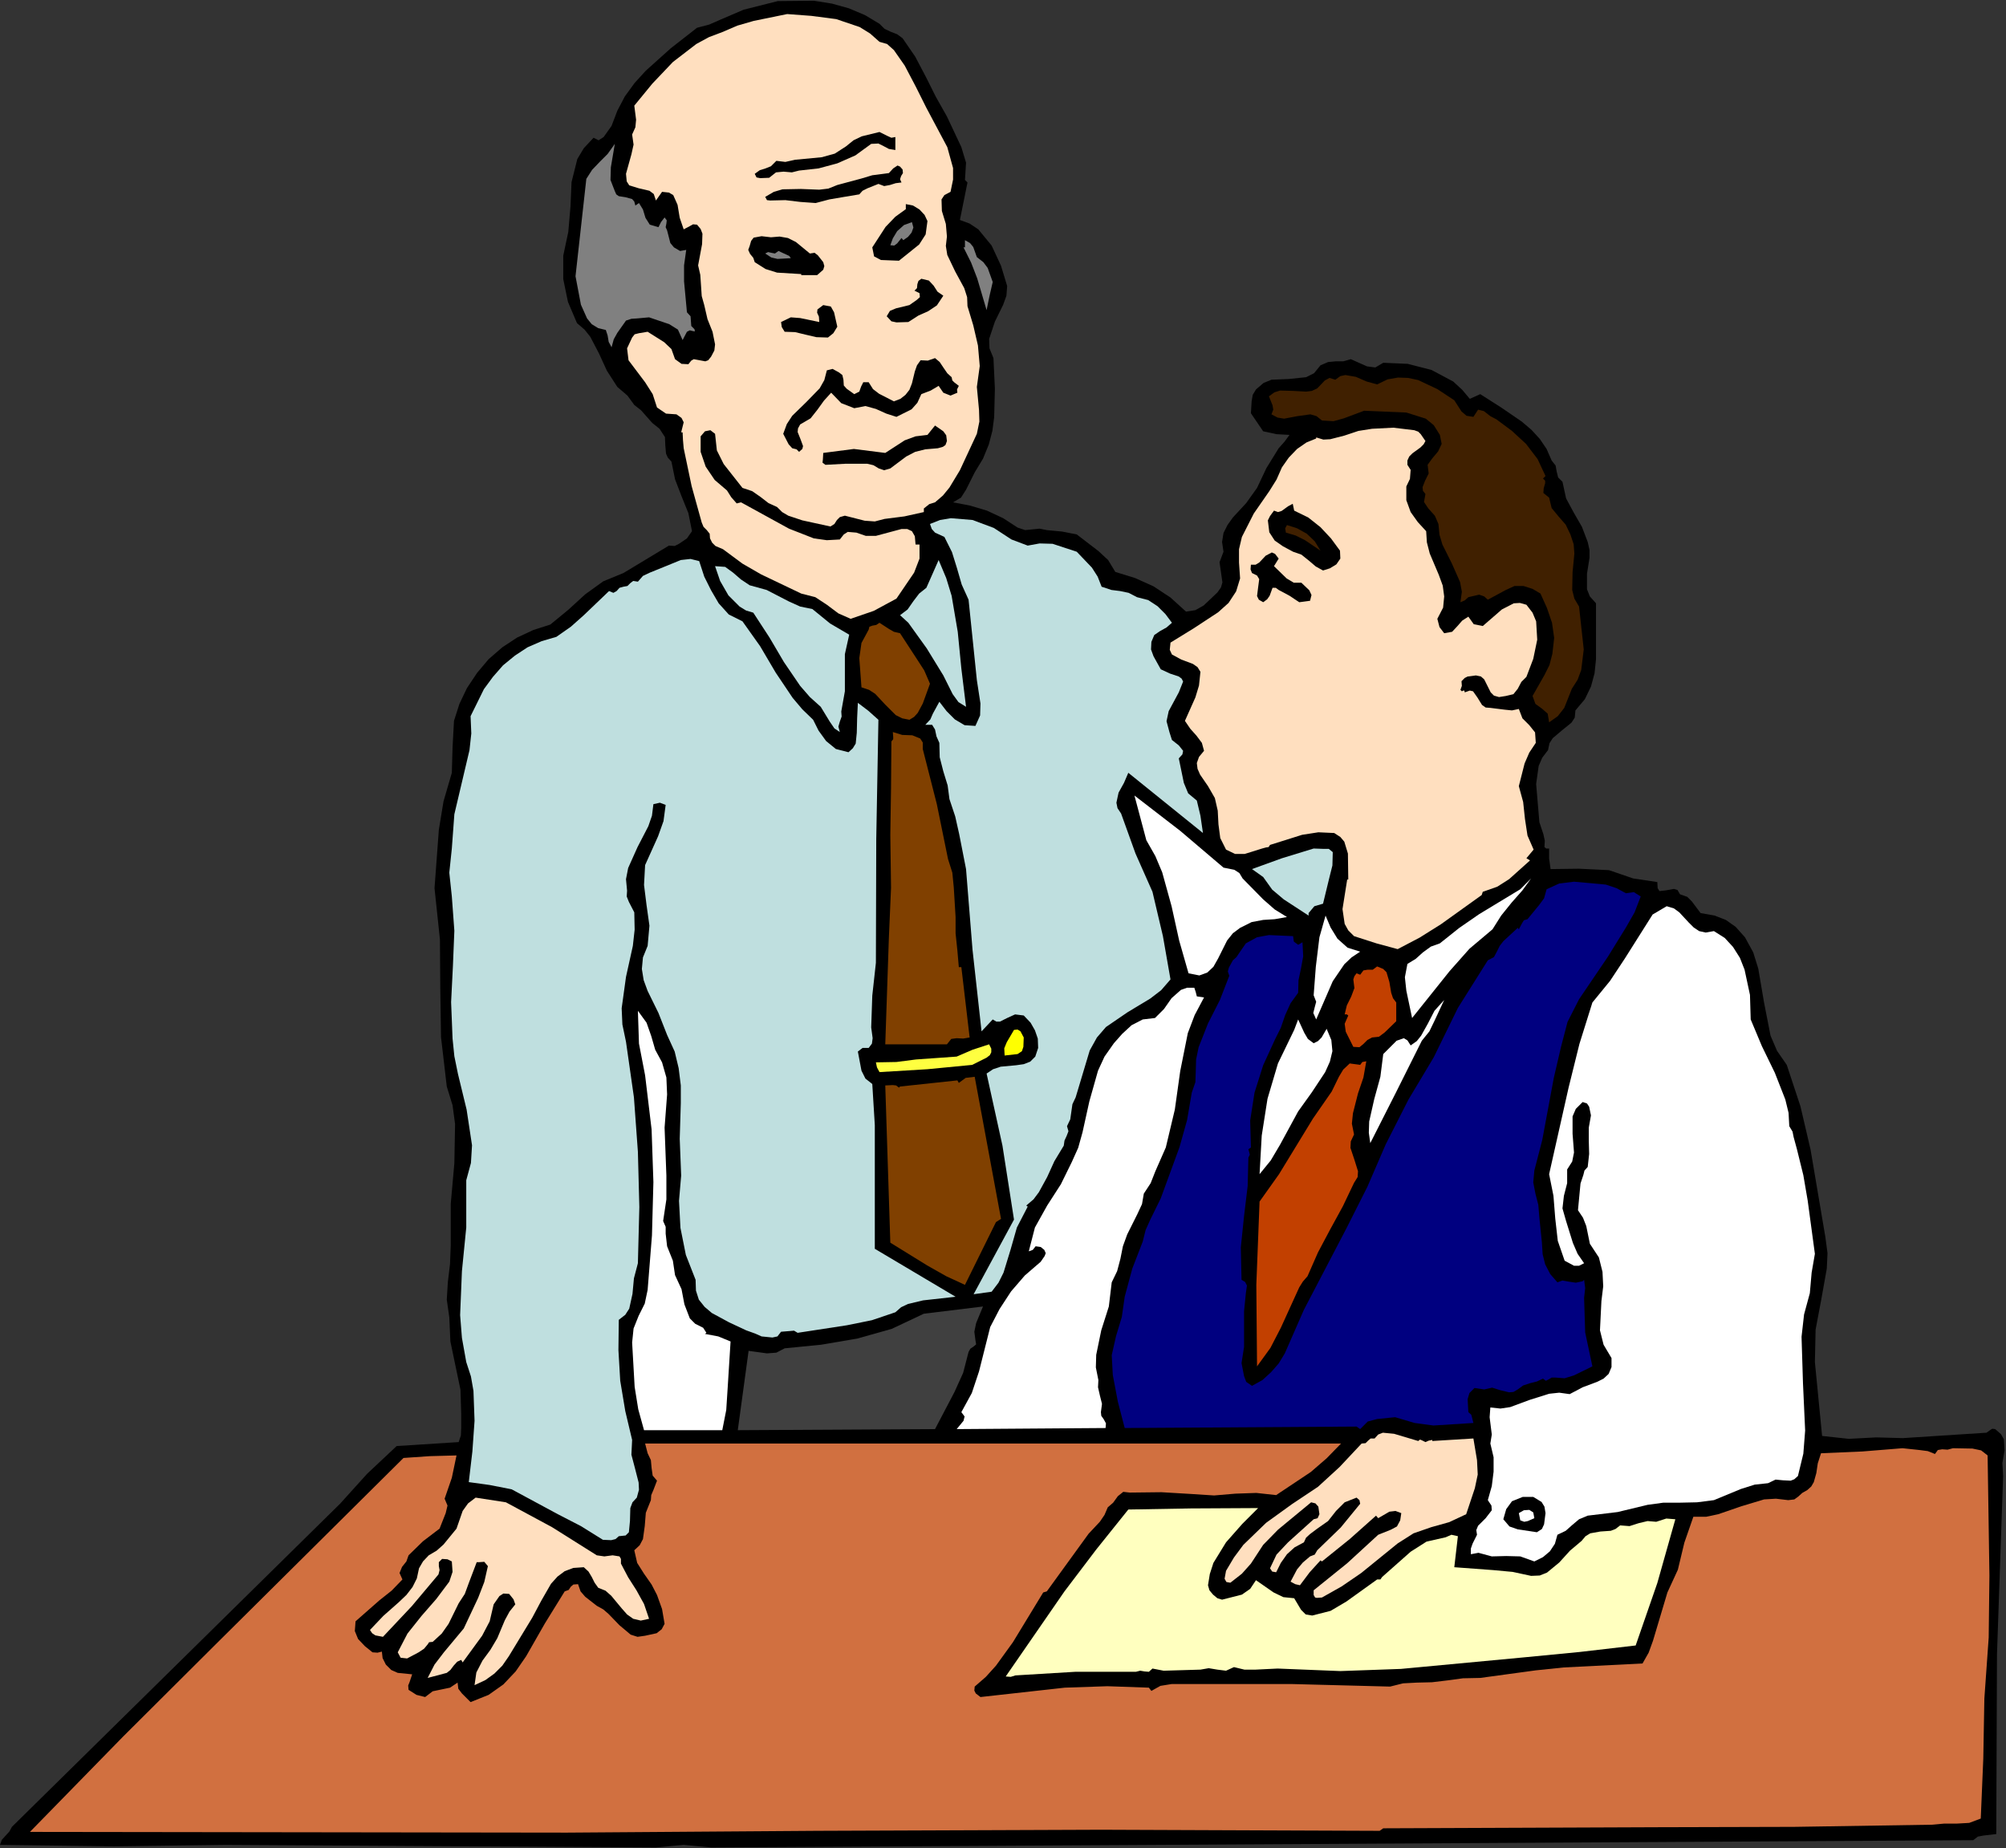 <?xml version="1.0" encoding="UTF-8" standalone="no"?>
<svg
   xmlns:dc="http://purl.org/dc/elements/1.1/"
   xmlns:cc="http://creativecommons.org/ns#"
   xmlns:rdf="http://www.w3.org/1999/02/22-rdf-syntax-ns#"
   xmlns:svg="http://www.w3.org/2000/svg"
   xmlns="http://www.w3.org/2000/svg"
   xmlns:sodipodi="http://sodipodi.sourceforge.net/DTD/sodipodi-0.dtd"
   xmlns:inkscape="http://www.inkscape.org/namespaces/inkscape"
   version="1.0"
   width="141.3mm"
   height="130.175mm"
   id="svg102"
   sodipodi:docname="JBIZ015.WMF">
  <rect width="100%" height="100%" fill="#333333" stroke="none"/>
  <sodipodi:namedview
     pagecolor="#ffffff"
     bordercolor="#666666"
     borderopacity="1"
     objecttolerance="10"
     gridtolerance="10"
     guidetolerance="10"
     inkscape:pageopacity="0"
     inkscape:pageshadow="2"
     inkscape:window-width="640"
     inkscape:window-height="480"
     id="namedview104" />
  <defs
     id="defs6">
    <clipPath
       clipPathUnits="userSpaceOnUse"
       id="clipWmfPath1">
      <path
         d="M 0,0 L 533.952,0 L 533.952,491.904 L 0,491.904 z"
         id="path2" />
    </clipPath>
    <pattern
       id="WMFhbasepattern"
       patternUnits="userSpaceOnUse"
       width="6"
       height="6"
       x="0"
       y="0" />
  </defs>
  <path
     style="fill:#000000;fill-rule:evenodd;fill-opacity:1;stroke:none;"
     clip-path="url(#clipWmfPath1)"
     d="  M 234.144,6.336   L 235.488,7.68   L 237.12,8.448   L 238.848,9.12   L 240.288,10.176   L 243.648,15.072   L 246.432,20.352   L 249.12,25.728   L 252.096,31.008   L 255.936,39.168   L 257.184,43.296   L 256.896,47.904   L 257.568,48.576   L 255.552,58.56   L 258.144,59.52   L 260.448,61.056   L 264,65.376   L 266.496,70.752   L 268.128,76.128   L 267.936,78.72   L 267.072,81.12   L 264.864,85.632   L 263.328,90.24   L 263.424,92.736   L 264.48,95.328   L 264.864,103.488   L 264.672,111.072   L 264.192,114.72   L 263.232,118.368   L 261.696,122.112   L 259.488,125.76   L 257.184,130.368   L 255.84,132.48   L 253.728,133.728   L 258.24,134.592   L 262.752,135.936   L 267.072,137.952   L 270.912,140.448   L 272.928,141.12   L 274.848,140.928   L 276.768,140.736   L 278.688,141.12   L 282.72,141.504   L 286.656,142.272   L 292.416,146.688   L 295.008,149.088   L 296.928,152.256   L 302.208,153.888   L 307.104,156.096   L 311.616,159.072   L 315.744,162.816   L 318.24,162.432   L 320.448,161.184   L 324.096,157.728   L 325.056,156.384   L 325.44,155.04   L 325.056,152.352   L 324.672,149.664   L 325.728,146.88   L 325.344,144.288   L 325.728,141.888   L 326.784,139.776   L 328.224,137.76   L 331.776,133.92   L 334.656,129.888   L 337.152,124.608   L 340.416,119.328   L 341.952,117.6   L 343.296,115.776   L 339.84,115.584   L 336.288,114.816   L 333.024,110.016   L 333.216,106.848   L 333.504,105.12   L 334.368,103.68   L 336.384,101.952   L 338.496,101.088   L 343.104,100.896   L 347.712,100.416   L 349.824,99.36   L 351.552,97.248   L 353.568,96.384   L 355.584,96.192   L 357.6,96.192   L 359.616,95.616   L 363.936,97.536   L 366.144,97.824   L 368.256,96.576   L 374.784,96.864   L 381.12,98.496   L 386.88,101.568   L 389.28,103.776   L 391.296,106.176   L 394.08,104.928   L 399.648,108.48   L 405.12,112.224   L 407.712,114.432   L 409.92,116.832   L 411.744,119.52   L 413.088,122.592   L 414.144,123.936   L 414.432,125.568   L 414.816,127.104   L 415.968,128.256   L 416.928,132.672   L 418.944,136.416   L 421.152,140.256   L 422.688,144.288   L 423.168,146.4   L 423.168,148.512   L 422.496,152.736   L 422.496,156.864   L 423.264,158.784   L 424.896,160.608   L 424.896,175.488   L 424.512,179.232   L 423.552,182.784   L 421.92,186.144   L 419.424,189.12   L 419.232,191.04   L 418.368,192.384   L 415.872,194.4   L 413.376,196.512   L 412.512,197.856   L 412.128,199.68   L 410.592,201.696   L 409.632,203.904   L 408.96,208.704   L 409.824,218.88   L 410.88,222.048   L 411.264,223.776   L 411.168,225.504   L 411.648,225.888   L 412.416,225.888   L 412.416,228.576   L 412.8,231.36   L 420.384,231.264   L 428.352,231.648   L 434.784,233.856   L 441.216,234.816   L 441.312,236.448   L 441.792,237.216   L 443.52,237.024   L 445.632,236.64   L 446.592,236.928   L 447.264,238.08   L 449.184,238.752   L 450.432,240   L 452.736,243.072   L 456.48,243.744   L 459.456,244.896   L 462.048,246.72   L 464.544,249.504   L 466.752,253.536   L 468.096,257.856   L 469.632,266.88   L 471.36,275.712   L 473.088,279.744   L 475.68,283.488   L 479.328,294.528   L 482.016,306.048   L 485.952,329.28   L 486.528,333.6   L 486.336,337.728   L 484.896,345.792   L 483.36,353.952   L 483.168,362.592   L 485.088,382.272   L 492.192,383.04   L 499.488,382.656   L 506.592,382.848   L 513.984,382.368   L 528.864,381.408   L 529.92,380.64   L 530.4,380.352   L 531.168,380.448   L 532.704,381.792   L 533.472,383.136   L 533.664,386.112   L 533.088,389.472   L 533.28,392.928   L 531.648,440.352   L 531.456,488.256   L 528.096,488.64   L 526.56,488.928   L 525.312,489.888   L 189.312,491.808   L 182.016,491.136   L 174.624,491.808   L 60.096,491.136   L 30.336,491.52   L 0,491.136   L 0.48,489.792   L 1.44,488.736   L 2.496,487.584   L 3.168,486.336   L 90.528,400.32   L 97.728,392.352   L 105.6,384.96   L 122.112,383.904   L 122.688,382.176   L 122.784,380.16   L 122.784,376.32   L 122.592,369.984   L 121.248,363.552   L 119.904,357.12   L 119.616,350.688   L 118.944,345.984   L 119.232,341.28   L 119.808,336.48   L 120,331.488   L 120,320.448   L 120.96,309.696   L 121.152,299.232   L 120.48,294.24   L 118.944,289.248   L 117.408,276.096   L 117.216,263.136   L 117.12,250.08   L 115.68,236.448   L 116.832,220.896   L 118.08,213.312   L 120.288,205.728   L 120.48,199.008   L 120.864,191.904   L 122.304,187.392   L 124.32,183.168   L 127.008,179.136   L 130.08,175.488   L 133.728,172.32   L 137.664,169.728   L 141.984,167.712   L 146.496,166.272   L 151.296,162.336   L 155.808,158.208   L 160.608,154.752   L 165.984,152.544   L 178.08,145.248   L 179.616,145.344   L 180.768,144.768   L 182.88,143.328   L 184.224,141.408   L 183.264,136.608   L 181.44,132.096   L 179.712,127.584   L 178.752,122.88   L 177.792,121.824   L 177.312,120.768   L 177.12,118.56   L 177.024,116.352   L 175.584,114.144   L 173.664,112.608   L 172.128,110.88   L 170.688,109.248   L 168.864,107.808   L 167.04,105.312   L 164.352,103.008   L 161.568,98.688   L 159.456,94.08   L 157.152,89.664   L 155.616,87.744   L 153.6,86.016   L 151.2,80.352   L 149.952,74.304   L 149.952,68.064   L 151.296,61.728   L 151.872,55.008   L 152.16,48.48   L 153.696,42.336   L 155.424,39.456   L 158.016,36.672   L 159.36,37.344   L 160.704,36.48   L 162.816,33.504   L 164.352,29.472   L 166.368,25.632   L 168.96,22.08   L 171.936,18.816   L 178.56,12.864   L 185.568,7.392   L 188.832,6.528   L 191.904,5.184   L 197.952,2.592   L 207.072,0.288   L 216.672,0.192   L 221.472,0.96   L 225.984,2.208   L 230.304,4.032   L 234.144,6.336  z "
     id="path8" />
  <path
     style="fill:#ffdfbf;fill-rule:evenodd;fill-opacity:1;stroke:none;"
     clip-path="url(#clipWmfPath1)"
     d="  M 234.144,11.136   L 236.16,11.712   L 237.984,13.344   L 240.864,17.472   L 243.84,23.136   L 246.624,28.704   L 252.192,39.168   L 253.728,44.736   L 253.728,47.808   L 253.056,51.072   L 251.424,51.936   L 250.656,53.088   L 250.752,56.16   L 251.808,59.616   L 252.096,62.976   L 251.808,65.472   L 252.192,67.872   L 254.304,72.288   L 256.704,76.704   L 257.472,79.104   L 257.568,81.504   L 259.104,86.592   L 260.352,91.968   L 260.832,97.44   L 260.064,103.008   L 260.64,109.152   L 260.736,112.224   L 260.064,115.488   L 255.552,125.184   L 252.768,129.792   L 251.04,131.904   L 248.928,133.728   L 247.392,134.208   L 245.952,135.36   L 245.952,136.32   L 240.768,137.472   L 235.488,138.144   L 232.896,138.816   L 230.208,138.624   L 224.928,137.28   L 223.584,137.664   L 222.816,138.432   L 222.144,139.488   L 221.088,140.16   L 213.6,138.528   L 209.856,137.28   L 208.224,136.32   L 206.88,134.976   L 204.576,133.92   L 202.464,132.288   L 200.256,130.752   L 197.664,129.888   L 192.672,123.552   L 190.848,119.904   L 190.368,115.488   L 189.12,114.528   L 187.68,114.816   L 186.528,116.16   L 186.528,120.288   L 187.872,124.224   L 190.272,127.776   L 193.536,130.56   L 194.688,132.384   L 196.128,134.016   L 197.28,133.728   L 210.048,140.736   L 216.672,143.328   L 220.128,143.808   L 223.584,143.616   L 224.64,142.272   L 225.696,141.6   L 228,141.792   L 230.496,142.656   L 233.184,142.656   L 240,140.832   L 241.536,140.832   L 242.784,141.408   L 243.552,142.752   L 243.744,144.96   L 244.8,144.96   L 244.8,148.704   L 243.36,152.448   L 238.656,159.36   L 232.608,162.624   L 226.464,164.736   L 223.2,163.296   L 220.128,160.992   L 217.056,158.976   L 213.312,158.016   L 202.656,152.928   L 197.664,150.048   L 192.48,146.208   L 190.464,145.344   L 189.6,144.48   L 189.024,143.328   L 188.928,142.08   L 188.16,141.12   L 187.296,140.256   L 186.816,139.104   L 184.128,129.408   L 182.016,119.328   L 181.824,117.12   L 181.728,115.104   L 181.344,115.104   L 182.016,112.416   L 181.44,111.264   L 180.096,110.304   L 177.312,110.112   L 174.912,108.48   L 173.76,104.928   L 171.744,101.76   L 167.328,95.904   L 166.944,92.736   L 168.288,89.856   L 168.96,88.992   L 170.112,88.704   L 172.416,88.32   L 176.832,91.104   L 178.752,92.928   L 179.712,95.616   L 181.44,96.864   L 183.264,96.96   L 184.032,96   L 184.704,95.616   L 186.24,95.904   L 187.776,96.192   L 188.544,95.904   L 189.312,94.944   L 190.176,93.312   L 190.368,91.68   L 189.696,88.32   L 188.352,84.96   L 187.488,81.216   L 186.816,78.816   L 186.624,75.936   L 186.432,73.152   L 185.856,70.656   L 186.912,64.992   L 187.008,62.208   L 186.528,60.96   L 185.568,59.808   L 184.512,59.712   L 183.648,60.192   L 182.016,61.056   L 180.96,57.984   L 180.384,54.528   L 179.232,51.936   L 178.08,51.264   L 176.256,51.072   L 174.624,53.376   L 174.048,51.648   L 172.896,50.784   L 170.016,50.112   L 167.52,49.344   L 166.848,48.288   L 166.656,46.272   L 168.096,41.088   L 168.672,38.496   L 168.288,35.808   L 169.152,33.888   L 169.344,31.872   L 168.864,28.128   L 173.664,22.272   L 179.136,16.512   L 185.376,11.712   L 188.736,9.888   L 192.288,8.544   L 196.32,6.816   L 200.64,5.568   L 209.568,3.744   L 216,4.224   L 222.624,5.088   L 228.864,7.2   L 231.648,8.928   L 234.144,11.136  z "
     id="path10" />
  <path
     style="fill:#000000;fill-rule:evenodd;fill-opacity:1;stroke:none;"
     clip-path="url(#clipWmfPath1)"
     d="  M 238.368,36.48   L 238.368,39.936   L 236.64,39.648   L 235.2,38.88   L 233.856,38.208   L 231.936,38.304   L 227.712,41.376   L 222.912,43.488   L 217.92,44.832   L 212.736,45.408   L 210.816,45.888   L 208.608,45.696   L 206.592,45.888   L 204.768,47.328   L 202.368,47.424   L 201.408,47.232   L 200.928,46.272   L 202.272,45.312   L 203.808,44.832   L 205.248,44.256   L 206.688,42.816   L 209.088,43.104   L 211.68,42.528   L 218.784,41.856   L 222.24,40.896   L 225.216,38.976   L 227.232,37.344   L 229.44,36.288   L 234.144,35.136   L 236.256,36.192   L 237.312,36.672   L 238.368,36.48  z "
     id="path12" />
  <path
     style="fill:#808080;fill-rule:evenodd;fill-opacity:1;stroke:none;"
     clip-path="url(#clipWmfPath1)"
     d="  M 163.68,50.88   L 164.064,51.744   L 164.736,52.224   L 166.56,52.512   L 168.288,52.992   L 168.864,53.664   L 169.152,54.72   L 170.112,54.048   L 171.168,55.776   L 171.84,57.984   L 172.992,59.808   L 175.296,60.48   L 175.968,59.136   L 176.928,57.888   L 177.504,58.656   L 177.408,59.52   L 177.216,60.48   L 177.6,61.344   L 178.464,64.704   L 179.424,65.856   L 181.056,66.816   L 182.688,66.528   L 182.112,70.656   L 182.112,74.88   L 182.88,83.136   L 183.84,84.192   L 183.936,85.44   L 184.032,86.784   L 184.896,87.648   L 184.992,88.224   L 184.416,88.128   L 183.648,87.936   L 182.88,88.32   L 181.728,90.528   L 180.48,87.744   L 178.176,86.304   L 172.8,84.48   L 169.632,84.768   L 168.096,84.864   L 166.656,85.344   L 164.352,88.608   L 163.392,90.336   L 162.816,92.448   L 162.048,91.008   L 161.76,89.28   L 161.28,87.84   L 159.264,87.36   L 157.536,86.304   L 156.288,84.768   L 154.656,81.12   L 153.216,73.536   L 156.096,47.616   L 157.632,45.216   L 159.648,43.104   L 161.76,40.992   L 163.68,38.304   L 162.624,44.544   L 162.528,47.904   L 163.68,50.88  z "
     id="path14" />
  <path
     style="fill:#000000;fill-rule:evenodd;fill-opacity:1;stroke:none;"
     clip-path="url(#clipWmfPath1)"
     d="  M 240.288,45.12   L 240.384,46.08   L 239.904,46.848   L 239.616,47.712   L 240,48.576   L 238.464,48.768   L 236.928,49.248   L 235.392,49.536   L 233.856,48.96   L 230.976,50.112   L 229.632,50.784   L 228.768,51.744   L 224.736,52.416   L 220.8,53.088   L 217.152,54.048   L 213.12,53.76   L 209.088,53.28   L 205.056,53.376   L 204.192,53.28   L 203.712,52.416   L 206.016,51.072   L 208.32,50.4   L 213.216,50.304   L 218.112,50.496   L 220.512,50.208   L 222.912,49.248   L 229.344,47.52   L 232.224,46.656   L 235.2,46.272   L 236.64,46.08   L 237.792,44.832   L 238.944,44.064   L 239.616,44.352   L 240.288,45.12  z "
     id="path16" />
  <path
     style="fill:#000000;fill-rule:evenodd;fill-opacity:1;stroke:none;"
     clip-path="url(#clipWmfPath1)"
     d="  M 246.912,58.848   L 246.432,62.4   L 244.704,65.088   L 239.328,69.408   L 234.528,69.216   L 232.704,68.256   L 232.224,65.856   L 235.776,60.384   L 238.368,57.696   L 241.152,55.68   L 241.152,54.336   L 243.072,54.72   L 244.8,55.776   L 246.144,57.216   L 246.912,58.848  z "
     id="path18" />
  <path
     style="fill:#808080;fill-rule:evenodd;fill-opacity:1;stroke:none;"
     clip-path="url(#clipWmfPath1)"
     d="  M 242.784,59.136   L 243.168,60.576   L 242.688,61.92   L 241.728,63.072   L 240.48,63.936   L 240,63.36   L 238.848,64.8   L 238.08,65.376   L 237.024,65.28   L 237.696,63.456   L 238.848,61.536   L 240.672,59.904   L 242.784,59.136  z "
     id="path20" />
  <path
     style="fill:#000000;fill-rule:evenodd;fill-opacity:1;stroke:none;"
     clip-path="url(#clipWmfPath1)"
     d="  M 215.616,67.488   L 216.864,67.296   L 217.728,67.968   L 219.168,69.792   L 219.456,70.848   L 219.168,71.808   L 217.536,73.248   L 213.312,73.248   L 213.312,72.96   L 206.88,72.576   L 203.808,71.616   L 200.928,69.792   L 200.544,68.64   L 199.68,67.584   L 199.2,66.528   L 199.584,65.472   L 199.968,64.128   L 200.64,63.264   L 202.752,62.88   L 205.248,63.168   L 207.552,62.976   L 209.76,63.36   L 211.872,64.416   L 215.616,67.488  z "
     id="path22" />
  <path
     style="fill:#808080;fill-rule:evenodd;fill-opacity:1;stroke:none;"
     clip-path="url(#clipWmfPath1)"
     d="  M 260.064,68.448   L 261.792,69.792   L 262.944,71.328   L 264.288,75.072   L 263.424,78.816   L 262.656,82.56   L 260.16,74.112   L 258.528,69.888   L 256.512,65.856   L 256.896,65.856   L 256.896,63.936   L 258.24,64.704   L 259.104,65.76   L 260.064,68.448  z "
     id="path24" />
  <path
     style="fill:#808080;fill-rule:evenodd;fill-opacity:1;stroke:none;"
     clip-path="url(#clipWmfPath1)"
     d="  M 210.144,68.16   L 210.528,68.736   L 206.976,68.928   L 205.344,68.544   L 203.712,67.488   L 204.48,67.104   L 205.344,67.296   L 206.304,67.488   L 207.264,66.816   L 210.144,68.16  z "
     id="path26" />
  <path
     style="fill:#000000;fill-rule:evenodd;fill-opacity:1;stroke:none;"
     clip-path="url(#clipWmfPath1)"
     d="  M 251.136,78.72   L 249.408,81.312   L 247.104,82.848   L 244.512,84   L 241.824,85.728   L 238.656,85.824   L 237.312,85.536   L 236.064,84.192   L 236.928,82.752   L 238.56,82.08   L 242.112,81.216   L 244.032,79.872   L 244.896,79.104   L 244.8,78.048   L 243.456,77.376   L 244.128,76.704   L 244.224,75.648   L 244.512,74.784   L 245.28,74.208   L 247.296,74.688   L 248.544,76.032   L 249.6,77.664   L 251.136,78.72  z "
     id="path28" />
  <path
     style="fill:#000000;fill-rule:evenodd;fill-opacity:1;stroke:none;"
     clip-path="url(#clipWmfPath1)"
     d="  M 222.912,86.976   L 221.856,88.704   L 220.416,89.856   L 217.344,89.76   L 214.464,89.088   L 211.68,88.416   L 208.896,88.32   L 208.128,87.072   L 207.936,85.728   L 210.528,84.48   L 213.024,84.672   L 218.112,85.728   L 218.016,84.288   L 217.536,83.232   L 217.632,82.368   L 219.168,81.216   L 221.184,81.6   L 222.048,83.136   L 222.912,86.976  z "
     id="path30" />
  <path
     style="fill:#000000;fill-rule:evenodd;fill-opacity:1;stroke:none;"
     clip-path="url(#clipWmfPath1)"
     d="  M 253.344,100.416   L 253.536,101.28   L 254.016,101.76   L 255.264,102.72   L 254.784,103.68   L 254.88,104.544   L 253.056,105.312   L 251.136,104.544   L 249.888,102.72   L 247.776,103.968   L 245.28,104.928   L 244.224,107.232   L 242.688,108.96   L 238.656,110.976   L 235.968,110.112   L 233.184,108.864   L 230.4,108.096   L 227.424,108.672   L 223.968,107.328   L 221.28,104.544   L 219.36,106.656   L 217.632,109.056   L 215.808,111.36   L 213.024,112.992   L 212.448,114.048   L 212.352,115.008   L 213.12,116.928   L 213.792,118.752   L 213.6,119.52   L 212.736,120.288   L 212.064,119.616   L 210.912,119.328   L 209.952,118.272   L 208.512,115.488   L 209.472,112.896   L 210.912,110.688   L 214.656,107.04   L 218.208,103.392   L 219.456,101.184   L 220.128,98.592   L 221.664,98.208   L 223.392,99.168   L 224.256,99.84   L 224.544,101.088   L 224.64,102.624   L 225.408,103.488   L 227.424,104.928   L 228.768,104.256   L 229.248,102.912   L 229.824,101.76   L 231.264,101.76   L 232.416,103.584   L 234.048,104.832   L 237.984,106.848   L 239.712,106.176   L 241.056,105.12   L 242.112,103.776   L 242.784,102.048   L 243.552,98.88   L 244.128,97.248   L 245.088,95.904   L 247.008,96   L 248.928,95.328   L 250.176,96.384   L 251.136,97.824   L 252.192,99.36   L 253.344,100.416  z "
     id="path32" />
  <path
     style="fill:#402000;fill-rule:evenodd;fill-opacity:1;stroke:none;"
     clip-path="url(#clipWmfPath1)"
     d="  M 366.624,102.336   L 369.408,100.992   L 372.192,100.512   L 374.88,100.608   L 377.568,101.184   L 382.656,103.584   L 387.168,106.56   L 389.088,109.536   L 390.432,110.688   L 392.256,110.976   L 393.504,109.056   L 395.04,109.44   L 396.768,110.784   L 398.4,111.648   L 402.528,114.72   L 406.272,118.176   L 409.344,122.208   L 411.456,126.72   L 410.784,127.392   L 411.36,127.968   L 411.36,128.64   L 410.976,129.984   L 410.88,131.232   L 412.416,132.48   L 413.088,135.264   L 414.912,137.472   L 416.832,139.68   L 418.08,142.272   L 418.944,144.864   L 419.136,147.36   L 418.656,152.352   L 418.56,157.056   L 419.136,159.36   L 420.384,161.472   L 421.632,172.896   L 420.96,178.368   L 420,180.96   L 418.464,183.36   L 416.448,188.448   L 414.72,190.656   L 412.416,192.288   L 412.032,189.984   L 410.496,188.64   L 408.768,187.392   L 408,185.28   L 411.168,179.712   L 412.512,177.024   L 413.28,174.048   L 413.76,169.824   L 413.184,165.792   L 411.84,161.856   L 410.112,158.016   L 408,156.768   L 405.6,156   L 403.2,156   L 400.896,157.056   L 396.096,159.648   L 395.136,158.784   L 393.792,158.304   L 390.912,158.976   L 389.952,159.84   L 388.8,160.32   L 389.184,157.536   L 388.704,154.944   L 386.496,149.952   L 384,144.96   L 383.232,142.368   L 382.944,139.488   L 381.984,137.28   L 380.256,135.36   L 379.104,133.632   L 379.488,131.52   L 378.816,130.656   L 378.72,129.696   L 379.392,127.968   L 380.352,126.048   L 380.064,123.744   L 381.312,122.016   L 382.848,120.192   L 383.808,118.176   L 383.328,115.776   L 381.696,113.184   L 379.584,111.456   L 374.4,109.824   L 363.168,109.344   L 357.792,111.36   L 355.008,112.128   L 351.936,111.936   L 350.496,110.784   L 348.864,110.304   L 345.408,110.784   L 341.856,111.456   L 340.128,111.168   L 338.496,110.304   L 338.976,109.056   L 338.784,107.904   L 337.824,105.504   L 339.264,104.448   L 340.8,103.968   L 344.256,104.064   L 347.712,104.256   L 349.248,104.064   L 350.688,103.392   L 352.704,101.28   L 353.952,100.608   L 355.488,101.088   L 356.832,100.128   L 358.176,99.84   L 360.96,100.32   L 363.84,101.568   L 366.624,102.336  z "
     id="path34" />
  <path
     style="fill:#000000;fill-rule:evenodd;fill-opacity:1;stroke:none;"
     clip-path="url(#clipWmfPath1)"
     d="  M 252.096,117.408   L 251.712,118.464   L 251.04,118.944   L 249.696,119.328   L 246.336,119.616   L 243.648,120.288   L 241.248,121.536   L 237.024,124.704   L 235.392,125.184   L 233.952,124.704   L 232.512,123.84   L 230.88,123.456   L 225.12,123.456   L 219.744,123.744   L 218.976,123.168   L 219.072,122.304   L 219.168,120.576   L 227.328,119.52   L 235.68,120.576   L 240.864,117.216   L 243.744,116.16   L 246.912,115.776   L 248.928,113.28   L 251.136,114.816   L 251.904,115.872   L 252.096,117.408  z "
     id="path36" />
  <path
     style="fill:#ffdfbf;fill-rule:evenodd;fill-opacity:1;stroke:none;"
     clip-path="url(#clipWmfPath1)"
     d="  M 379.488,117.408   L 379.008,118.272   L 378.144,119.136   L 376.032,120.672   L 375.168,121.536   L 374.688,122.592   L 374.688,123.744   L 375.552,125.088   L 375.36,127.488   L 374.4,129.504   L 374.4,133.152   L 375.552,136.32   L 377.472,139.008   L 379.68,141.408   L 379.872,144.384   L 380.64,147.36   L 383.04,153.024   L 384.096,155.904   L 384.48,158.784   L 384.192,161.76   L 382.656,164.736   L 383.232,166.944   L 384.48,168.576   L 386.592,168.192   L 387.936,166.752   L 389.28,165.216   L 390.912,164.16   L 392.352,166.176   L 394.752,166.656   L 399.84,162.24   L 403.008,160.608   L 404.64,160.512   L 406.368,160.992   L 408,163.104   L 408.96,165.408   L 409.248,170.304   L 408.192,175.392   L 406.368,180.192   L 405.024,181.536   L 404.064,183.36   L 402.912,184.8   L 400.896,185.28   L 399.072,185.568   L 397.728,185.184   L 396.864,184.32   L 396.288,183.168   L 395.136,180.864   L 394.272,180.096   L 392.928,179.808   L 390.72,180.096   L 389.952,180.48   L 389.088,181.344   L 389.184,182.592   L 388.8,183.648   L 389.184,184.032   L 389.568,183.84   L 389.856,183.84   L 389.952,184.32   L 391.296,183.84   L 392.16,184.032   L 393.312,185.664   L 394.56,187.68   L 395.52,188.352   L 396.768,188.448   L 400.608,188.928   L 402.528,189.12   L 404.352,188.736   L 405.312,191.232   L 407.136,193.056   L 408.672,194.976   L 408.864,197.76   L 407.136,200.352   L 405.888,203.232   L 404.352,209.28   L 405.504,213.504   L 405.984,218.016   L 406.656,222.432   L 408.288,226.176   L 406.368,228.48   L 407.328,229.056   L 401.76,234.048   L 398.592,236.064   L 394.752,237.408   L 394.464,238.272   L 383.616,246.048   L 377.952,249.6   L 372.096,252.672   L 366.432,251.136   L 360.48,249.216   L 358.944,247.68   L 357.984,245.952   L 357.408,242.016   L 358.656,234.144   L 358.944,234.144   L 358.848,227.232   L 357.888,224.064   L 356.832,222.816   L 355.2,221.76   L 350.976,221.568   L 346.656,222.24   L 338.112,224.928   L 337.728,225.504   L 337.056,225.6   L 336,225.888   L 331.392,227.328   L 328.8,227.328   L 326.4,226.176   L 324.864,223.104   L 324.384,219.456   L 324.192,215.808   L 323.424,212.448   L 321.6,209.28   L 319.488,206.208   L 318.816,204.672   L 318.624,203.136   L 319.2,201.504   L 320.544,199.872   L 319.968,197.76   L 318.528,195.84   L 316.896,194.016   L 315.456,191.904   L 318.24,185.664   L 319.2,182.496   L 319.584,178.848   L 318.816,177.6   L 317.568,176.736   L 314.496,175.584   L 312,174.24   L 311.424,172.992   L 311.616,171.072   L 317.856,167.232   L 324.288,163.008   L 327.072,160.512   L 329.088,157.44   L 330.144,153.984   L 329.856,149.76   L 329.856,146.208   L 330.624,142.944   L 333.792,136.704   L 337.92,130.752   L 339.84,127.68   L 341.28,124.416   L 343.104,121.824   L 345.312,119.52   L 347.808,117.792   L 350.4,116.736   L 350.4,116.448   L 352.32,117.024   L 354.144,116.928   L 357.888,115.968   L 361.632,114.72   L 365.28,114.144   L 370.944,113.856   L 376.512,114.528   L 377.568,114.912   L 378.24,115.584   L 379.488,117.408  z "
     id="path38" />
  <path
     style="fill:#000000;fill-rule:evenodd;fill-opacity:1;stroke:none;"
     clip-path="url(#clipWmfPath1)"
     d="  M 344.544,135.936   L 348.288,137.76   L 351.552,140.352   L 354.336,143.328   L 356.736,146.592   L 356.832,148.704   L 355.776,150.24   L 354.048,151.296   L 352.224,151.872   L 350.304,150.816   L 348.384,149.184   L 346.464,147.648   L 344.256,146.88   L 341.568,145.44   L 339.36,143.904   L 337.92,141.696   L 337.536,138.528   L 338.112,137.376   L 339.168,135.936   L 340.224,136.32   L 341.184,136.032   L 342.912,134.784   L 344.16,134.112   L 344.544,135.936  z "
     id="path40" />
  <path
     style="fill:#bfdfdf;fill-rule:evenodd;fill-opacity:1;stroke:none;"
     clip-path="url(#clipWmfPath1)"
     d="  M 273.6,145.248   L 276.768,144.672   L 280.224,144.768   L 286.656,146.88   L 290.688,151.104   L 292.224,153.504   L 293.28,156.192   L 295.872,157.056   L 298.176,157.344   L 300.48,157.824   L 302.688,158.976   L 305.664,159.744   L 308.16,161.376   L 310.272,163.488   L 312,165.792   L 310.56,167.04   L 308.832,168   L 307.296,169.056   L 306.528,170.88   L 306.432,172.896   L 307.104,174.72   L 309.024,178.176   L 311.52,179.328   L 313.824,180.096   L 314.592,180.672   L 314.976,181.44   L 313.824,184.32   L 311.136,189.312   L 310.56,192   L 311.328,194.88   L 312,196.992   L 313.824,198.432   L 314.976,199.872   L 314.784,200.832   L 313.824,201.888   L 315.168,208.416   L 316.32,211.2   L 318.624,213.12   L 319.584,217.152   L 320.256,221.76   L 300.384,205.728   L 299.232,208.416   L 297.792,211.008   L 297.216,213.696   L 297.504,215.136   L 298.464,216.576   L 302.304,227.232   L 306.816,237.408   L 309.6,249.216   L 311.616,260.736   L 309.12,263.616   L 306.24,265.824   L 300.192,269.472   L 294.432,273.408   L 292.032,276.192   L 290.112,279.648   L 286.368,292.128   L 285.504,293.952   L 285.216,295.968   L 284.928,297.984   L 284.064,299.808   L 284.448,301.152   L 283.968,302.4   L 283.392,303.648   L 283.2,304.992   L 280.704,309.12   L 278.784,313.344   L 276.576,317.376   L 275.136,319.296   L 273.216,320.928   L 273.6,321.216   L 270.72,326.784   L 268.992,332.832   L 267.168,338.784   L 265.824,341.472   L 264,343.872   L 259.2,344.544   L 269.952,324.672   L 266.88,304.992   L 262.656,285.792   L 264.384,284.64   L 266.4,283.968   L 270.528,283.584   L 272.544,283.296   L 274.272,282.624   L 275.616,281.28   L 276.384,278.976   L 276.288,276.48   L 275.52,274.272   L 274.368,272.256   L 272.544,270.336   L 270.24,270.048   L 268.128,271.008   L 266.208,271.968   L 265.248,271.968   L 264.288,271.392   L 261.312,274.56   L 258.912,252.864   L 257.184,231.36   L 255.36,222.048   L 254.304,217.344   L 252.768,212.736   L 252.288,209.088   L 251.136,205.344   L 250.176,201.6   L 250.08,197.76   L 249.312,196.032   L 248.928,194.208   L 248.16,192.96   L 246.336,192.96   L 247.68,191.52   L 248.352,189.984   L 250.08,186.816   L 252,189.312   L 254.208,191.52   L 256.8,193.056   L 259.68,193.248   L 260.928,190.464   L 261.024,187.296   L 260.064,181.056   L 257.856,159.648   L 256.032,155.616   L 254.784,151.296   L 253.44,146.976   L 251.424,142.944   L 248.928,141.792   L 248.064,140.832   L 247.584,139.488   L 250.272,138.432   L 253.152,137.952   L 258.912,138.432   L 264.576,140.544   L 269.28,143.616   L 273.6,145.248  z "
     id="path42" />
  <path
     style="fill:#402000;fill-rule:evenodd;fill-opacity:1;stroke:none;"
     clip-path="url(#clipWmfPath1)"
     d="  M 351.552,146.592   L 347.424,143.808   L 344.928,142.56   L 342.336,141.792   L 342.144,140.64   L 342.624,139.776   L 345.312,140.64   L 347.904,142.08   L 350.016,144.096   L 351.552,146.592  z "
     id="path44" />
  <path
     style="fill:#000000;fill-rule:evenodd;fill-opacity:1;stroke:none;"
     clip-path="url(#clipWmfPath1)"
     d="  M 340.416,148.704   L 339.168,150.72   L 342.528,153.984   L 344.448,155.136   L 346.464,155.136   L 348.576,157.152   L 349.152,158.4   L 348.768,159.936   L 345.888,160.32   L 343.296,158.592   L 340.416,157.056   L 339.648,156.48   L 338.784,156.48   L 338.016,158.592   L 337.344,159.552   L 336.288,160.32   L 335.136,159.648   L 334.656,158.688   L 334.944,156.384   L 335.232,154.176   L 334.656,153.216   L 333.312,152.544   L 332.928,151.584   L 333.024,150.336   L 334.272,150.336   L 335.232,149.76   L 336.96,147.936   L 338.592,147.072   L 339.456,147.456   L 340.416,148.704  z "
     id="path46" />
  <path
     style="fill:#bfdfdf;fill-rule:evenodd;fill-opacity:1;stroke:none;"
     clip-path="url(#clipWmfPath1)"
     d="  M 187.488,153.504   L 189.312,157.152   L 191.328,160.608   L 194.016,163.584   L 197.664,165.408   L 202.368,172.032   L 206.496,179.04   L 211.008,185.76   L 213.6,188.832   L 216.48,191.616   L 217.92,194.496   L 219.936,197.28   L 222.528,199.392   L 225.888,200.256   L 227.04,199.2   L 227.808,197.952   L 228.096,195.072   L 228.192,191.136   L 228.384,187.104   L 231.168,189.216   L 233.856,191.616   L 233.28,223.392   L 233.184,256.32   L 232.224,265.056   L 231.936,273.504   L 232.32,276.384   L 232.128,277.824   L 231.264,278.976   L 229.632,278.976   L 228.384,279.936   L 229.344,285.024   L 230.4,287.136   L 232.224,288.576   L 232.896,299.52   L 232.896,310.656   L 232.896,332.448   L 254.4,345.216   L 245.76,346.176   L 241.728,347.136   L 239.904,348   L 238.368,349.344   L 232.128,351.456   L 225.504,352.8   L 212.352,354.816   L 211.392,354.24   L 210.336,354.336   L 207.936,354.528   L 206.976,355.776   L 205.632,356.064   L 202.752,355.776   L 201.024,355.008   L 198.624,354.144   L 194.112,352.032   L 189.504,349.536   L 187.584,347.904   L 186.048,345.984   L 185.28,343.584   L 185.184,340.704   L 182.592,334.08   L 181.152,326.88   L 180.768,319.68   L 181.344,312.96   L 180.96,303.168   L 181.248,293.664   L 181.248,288.96   L 180.672,284.352   L 179.616,279.936   L 177.6,275.52   L 175.296,269.664   L 172.416,263.808   L 171.36,260.928   L 170.88,257.952   L 171.168,254.88   L 172.416,251.808   L 172.896,246.432   L 172.128,240.96   L 171.456,235.584   L 171.744,230.304   L 175.2,222.624   L 176.64,218.592   L 177.216,214.272   L 175.68,213.696   L 173.952,214.08   L 173.568,217.152   L 172.608,219.936   L 169.728,225.504   L 167.232,231.072   L 166.656,234.048   L 166.944,237.12   L 166.848,238.656   L 167.424,240.096   L 168.864,242.88   L 168.96,247.488   L 168.48,251.808   L 166.656,260.064   L 165.504,268.416   L 165.696,272.736   L 166.656,277.344   L 168.768,292.128   L 169.824,306.624   L 170.208,321.312   L 169.824,336.288   L 168.768,340.32   L 168.384,344.448   L 167.52,348.384   L 166.464,350.016   L 164.736,351.36   L 164.64,359.424   L 165.12,367.584   L 166.464,375.648   L 168.288,383.328   L 168.096,387.264   L 169.056,390.912   L 170.016,394.656   L 170.112,396.576   L 169.536,398.688   L 168.384,399.936   L 167.808,401.472   L 167.712,404.928   L 167.424,407.904   L 166.56,408.768   L 164.736,408.96   L 163.872,409.728   L 162.72,410.016   L 160.512,409.92   L 154.656,406.272   L 148.512,403.104   L 136.224,396.48   L 130.368,395.328   L 124.8,394.56   L 125.76,386.4   L 126.336,378.24   L 126.048,370.272   L 125.376,366.432   L 124.128,362.592   L 122.976,356.16   L 122.496,350.112   L 122.976,338.4   L 124.128,326.784   L 124.128,314.208   L 125.376,309.6   L 125.664,304.896   L 124.224,295.392   L 121.92,285.888   L 120.96,281.184   L 120.48,276.48   L 120.096,266.784   L 120.576,257.184   L 120.96,247.776   L 120.288,238.656   L 119.616,232.32   L 120.288,225.888   L 120.96,216.768   L 122.976,208.224   L 124.992,199.68   L 125.472,195.264   L 125.28,190.656   L 128.832,183.456   L 131.232,180.192   L 133.92,177.12   L 137.088,174.528   L 140.448,172.32   L 144.192,170.688   L 148.128,169.536   L 151.968,166.848   L 155.424,163.776   L 162.144,157.344   L 163.296,157.824   L 164.16,157.344   L 164.928,156.48   L 165.984,156.192   L 167.04,156   L 167.808,155.232   L 168.576,154.656   L 169.824,154.848   L 171.168,153.312   L 172.992,152.448   L 176.544,151.008   L 181.248,149.088   L 183.84,148.8   L 186.144,149.376   L 187.488,153.504  z "
     id="path48" />
  <path
     style="fill:#bfdfdf;fill-rule:evenodd;fill-opacity:1;stroke:none;"
     clip-path="url(#clipWmfPath1)"
     d="  M 257.184,188.16   L 255.168,186.912   L 253.632,184.8   L 251.136,179.808   L 246.72,172.608   L 241.824,165.792   L 239.616,163.776   L 241.632,162.24   L 243.168,160.032   L 244.704,158.016   L 246.624,156.48   L 249.888,149.088   L 251.904,153.888   L 253.344,158.592   L 254.976,168.192   L 255.936,177.984   L 257.184,188.16  z "
     id="path50" />
  <path
     style="fill:#bfdfdf;fill-rule:evenodd;fill-opacity:1;stroke:none;"
     clip-path="url(#clipWmfPath1)"
     d="  M 204.096,157.056   L 210.048,160.128   L 213.024,161.472   L 216.288,162.144   L 220.992,165.984   L 226.08,168.96   L 224.928,174.144   L 224.928,179.04   L 224.928,184.032   L 223.968,189.408   L 224.064,190.752   L 223.584,192.096   L 223.2,193.44   L 223.584,194.88   L 222.144,193.92   L 220.896,192.096   L 218.496,188.16   L 215.616,185.568   L 213.024,182.592   L 208.704,176.256   L 204.864,169.728   L 200.544,163.104   L 198.624,162.528   L 196.896,161.472   L 193.92,158.496   L 191.712,154.656   L 190.368,150.72   L 193.056,150.912   L 195.168,152.448   L 197.28,154.272   L 199.584,155.808   L 204.096,157.056  z "
     id="path52" />
  <path
     style="fill:#804000;fill-rule:evenodd;fill-opacity:1;stroke:none;"
     clip-path="url(#clipWmfPath1)"
     d="  M 239.616,168.576   L 243.936,175.2   L 246.048,178.464   L 247.584,182.016   L 245.664,187.296   L 244.32,189.792   L 243.36,190.848   L 242.112,191.616   L 240.192,191.232   L 238.464,190.368   L 235.68,187.584   L 232.992,184.704   L 231.36,183.648   L 229.344,182.976   L 228.768,175.2   L 229.344,171.168   L 231.264,167.616   L 231.456,166.848   L 232.224,166.56   L 233.28,166.368   L 234.144,165.792   L 236.64,167.424   L 237.984,168.192   L 239.616,168.576  z "
     id="path54" />
  <path
     style="fill:#804000;fill-rule:evenodd;fill-opacity:1;stroke:none;"
     clip-path="url(#clipWmfPath1)"
     d="  M 245.664,199.392   L 249.408,214.08   L 252.384,228.672   L 253.536,232.32   L 253.92,236.256   L 254.4,244.128   L 254.4,248.448   L 254.88,253.056   L 255.072,255.264   L 255.264,257.472   L 255.936,257.472   L 258.144,276.192   L 256.416,276.48   L 254.688,276.384   L 253.248,276.576   L 252.096,278.016   L 235.68,278.016   L 236.64,249.696   L 237.216,236.352   L 237.024,222.336   L 237.216,209.664   L 237.312,197.376   L 237.792,196.8   L 237.792,196.224   L 237.696,194.88   L 240.192,195.648   L 242.88,195.744   L 244.992,196.608   L 245.664,197.664   L 245.664,199.392  z "
     id="path56" />
  <path
     style="fill:#ffffff;fill-rule:evenodd;fill-opacity:1;stroke:none;"
     clip-path="url(#clipWmfPath1)"
     d="  M 325.728,230.976   L 328.608,231.552   L 329.952,232.416   L 330.816,233.856   L 336.288,239.424   L 339.36,242.112   L 342.624,244.128   L 339.36,244.704   L 336.288,244.896   L 333.216,245.472   L 330.144,247.008   L 328.224,248.448   L 326.688,250.368   L 324.288,255.168   L 323.04,257.376   L 321.408,258.912   L 319.296,259.68   L 316.416,259.104   L 313.92,250.368   L 311.904,241.248   L 309.408,232.224   L 307.584,227.904   L 305.184,223.68   L 302.016,211.776   L 314.208,221.184   L 325.728,230.976  z "
     id="path58" />
  <path
     style="fill:#bfdfdf;fill-rule:evenodd;fill-opacity:1;stroke:none;"
     clip-path="url(#clipWmfPath1)"
     d="  M 354.816,226.848   L 354.72,230.4   L 353.856,233.856   L 352.224,240.576   L 349.92,241.248   L 348.384,243.072   L 348.384,243.744   L 341.76,239.424   L 338.688,236.832   L 336.288,233.472   L 333.312,231.36   L 341.28,228.48   L 349.728,225.888   L 352.416,225.984   L 353.76,225.984   L 354.816,226.848  z "
     id="path60" />
  <path
     style="fill:#ffffff;fill-rule:evenodd;fill-opacity:1;stroke:none;"
     clip-path="url(#clipWmfPath1)"
     d="  M 397.344,247.392   L 391.2,252.576   L 385.92,258.528   L 375.936,271.008   L 374.4,263.712   L 374.016,260.16   L 374.688,256.608   L 376.896,255.264   L 378.816,253.536   L 380.928,252   L 383.328,251.136   L 388.512,247.008   L 393.792,243.36   L 404.736,236.736   L 407.616,233.856   L 405.312,237.024   L 402.432,240.288   L 399.648,243.744   L 397.344,247.392  z "
     id="path62" />
  <path
     style="fill:#000080;fill-rule:evenodd;fill-opacity:1;stroke:none;"
     clip-path="url(#clipWmfPath1)"
     d="  M 432.864,237.792   L 434.976,237.504   L 436.8,238.656   L 435.168,242.88   L 432.864,246.912   L 428.064,254.688   L 420.384,266.016   L 417.312,272.064   L 415.584,278.688   L 413.664,286.944   L 412.128,295.2   L 410.592,303.456   L 408.48,311.616   L 408.192,314.784   L 408.768,317.76   L 409.536,320.736   L 409.824,324.192   L 410.496,330.816   L 410.688,333.888   L 411.36,336.576   L 412.704,339.168   L 414.624,341.376   L 415.968,340.896   L 417.6,341.184   L 419.52,341.472   L 421.344,341.088   L 421.728,340.704   L 422.016,342.912   L 421.728,345.504   L 422.016,354.72   L 423.936,363.744   L 419.04,366.144   L 416.544,366.912   L 413.952,366.72   L 413.088,366.72   L 412.32,367.2   L 411.552,367.584   L 410.784,367.008   L 409.152,367.776   L 407.232,368.256   L 405.504,368.832   L 404.064,369.888   L 402.912,370.56   L 401.76,370.656   L 399.36,370.08   L 397.248,369.408   L 395.136,369.888   L 392.544,369.504   L 391.2,370.848   L 390.72,372.48   L 390.912,375.936   L 391.68,376.608   L 391.872,377.28   L 392.256,378.816   L 381.6,379.488   L 376.608,378.816   L 371.424,377.28   L 366.624,377.76   L 364.128,378.432   L 362.112,380.448   L 361.152,379.776   L 299.424,380.16   L 297.6,373.152   L 296.256,366.048   L 295.968,360.768   L 297.12,355.68   L 298.656,350.592   L 299.424,345.216   L 301.44,337.728   L 304.224,330.528   L 304.992,327.456   L 306.24,324.672   L 309.024,319.008   L 314.016,305.376   L 316.032,298.176   L 317.28,290.88   L 318.24,288.096   L 318.336,285.408   L 318.432,282.048   L 319.104,278.784   L 321.6,272.448   L 324.768,266.208   L 327.264,259.776   L 326.88,258.624   L 327.168,257.568   L 328.224,255.648   L 329.184,254.784   L 329.952,253.632   L 331.68,251.136   L 334.656,249.504   L 337.824,248.928   L 344.256,249.216   L 344.448,250.656   L 345.6,251.52   L 346.752,250.848   L 346.944,254.592   L 346.368,257.76   L 345.696,260.928   L 345.6,264.288   L 343.584,267.072   L 342.144,270.24   L 340.992,273.6   L 339.456,276.672   L 336.288,283.584   L 333.984,290.88   L 332.832,298.272   L 333.024,305.472   L 332.352,305.952   L 332.544,306.624   L 332.736,307.392   L 332.352,308.16   L 332.16,315.744   L 331.2,323.712   L 330.336,332.064   L 330.528,340.704   L 331.488,341.28   L 331.968,342.24   L 331.68,344.256   L 331.2,349.056   L 331.2,353.856   L 331.2,358.56   L 330.528,362.88   L 331.2,366.336   L 331.776,367.872   L 333.312,368.928   L 336.096,367.392   L 338.4,365.28   L 340.416,362.976   L 342.048,360.288   L 347.136,348.672   L 358.464,326.976   L 364.032,315.936   L 368.928,304.608   L 374.976,292.704   L 381.696,281.472   L 388.128,268.32   L 396.096,255.648   L 397.728,254.784   L 398.496,253.344   L 399.264,251.808   L 400.224,250.56   L 404.064,247.008   L 404.352,247.392   L 405.216,245.76   L 405.696,244.992   L 406.656,244.704   L 409.728,240.96   L 411.072,239.136   L 411.744,236.736   L 415.104,235.2   L 419.04,234.72   L 427.488,235.488   L 430.368,236.448   L 432.864,237.792  z "
     id="path64" />
  <path
     style="fill:#ffffff;fill-rule:evenodd;fill-opacity:1;stroke:none;"
     clip-path="url(#clipWmfPath1)"
     d="  M 456.288,247.872   L 459.168,249.696   L 461.376,252.096   L 463.2,254.976   L 464.448,258.144   L 465.888,264.864   L 466.08,271.392   L 469.056,278.496   L 472.512,285.6   L 475.296,292.704   L 476.16,296.256   L 476.352,299.808   L 477.216,301.248   L 477.504,302.688   L 478.368,305.856   L 480.096,312.864   L 481.248,319.584   L 483.168,333.792   L 482.304,338.784   L 481.824,344.256   L 480.288,349.92   L 479.616,355.872   L 480,368.256   L 480.576,380.832   L 480.096,386.976   L 478.656,392.928   L 477.696,393.792   L 476.736,394.176   L 474.72,394.08   L 472.704,393.888   L 470.688,394.848   L 467.136,395.232   L 463.488,396.384   L 456.288,399.36   L 451.776,399.936   L 447.264,400.032   L 442.848,400.032   L 438.624,400.608   L 430.656,402.528   L 422.688,403.488   L 420.384,404.448   L 418.56,405.984   L 416.832,407.52   L 414.624,408.576   L 413.952,410.976   L 412.608,412.992   L 410.784,414.528   L 408.48,415.68   L 404.736,414.336   L 400.992,414.24   L 397.152,414.336   L 393.6,413.376   L 391.584,413.76   L 391.584,412.224   L 392.064,410.88   L 393.216,408.576   L 393.024,407.328   L 393.504,406.176   L 395.52,404.16   L 397.152,402.048   L 397.056,400.8   L 396.096,399.36   L 397.152,395.616   L 397.632,391.776   L 397.632,387.936   L 396.768,384.288   L 397.152,381.888   L 396.864,379.584   L 396.576,377.28   L 396.768,374.688   L 399.456,374.976   L 402.048,374.592   L 407.232,372.672   L 412.416,371.04   L 415.104,370.752   L 417.888,371.136   L 421.344,369.312   L 425.184,367.872   L 426.912,367.008   L 428.256,365.76   L 429.024,363.936   L 429.024,361.536   L 426.912,357.984   L 425.952,354.144   L 426.336,346.368   L 426.816,342.432   L 426.624,338.592   L 425.664,334.752   L 423.264,331.104   L 422.304,326.4   L 421.44,324.192   L 420.096,322.176   L 420.768,315.072   L 421.536,312.768   L 421.824,311.616   L 422.688,310.656   L 423.072,307.2   L 422.976,303.648   L 422.976,300.192   L 423.552,296.928   L 423.072,294.624   L 422.496,293.76   L 421.344,293.376   L 419.52,295.2   L 418.656,297.216   L 418.656,301.824   L 419.04,306.816   L 418.56,309.216   L 417.216,311.328   L 417.216,314.976   L 416.352,318.336   L 415.968,321.696   L 416.928,325.056   L 418.752,330.912   L 420,333.792   L 421.728,336.288   L 420.384,336.96   L 419.04,336.96   L 416.544,335.616   L 414.72,330.336   L 414.048,324.384   L 413.568,318.336   L 412.416,312.576   L 417.6,289.536   L 420.48,277.92   L 423.936,266.88   L 428.64,261.12   L 432.576,255.168   L 439.968,243.456   L 443.712,241.248   L 445.632,241.824   L 447.072,242.88   L 449.568,245.568   L 450.912,246.912   L 452.352,247.872   L 454.08,248.256   L 456.288,247.872  z "
     id="path66" />
  <path
     style="fill:#ffffff;fill-rule:evenodd;fill-opacity:1;stroke:none;"
     clip-path="url(#clipWmfPath1)"
     d="  M 362.112,253.344   L 359.808,254.88   L 357.888,256.704   L 354.816,261.216   L 350.4,271.392   L 349.632,269.664   L 350.016,268.128   L 350.4,266.688   L 349.728,264.96   L 350.304,257.376   L 351.264,249.504   L 352.896,243.744   L 354.24,246.912   L 356.064,249.888   L 358.752,252.288   L 362.112,253.344  z "
     id="path68" />
  <path
     style="fill:#c24000;fill-rule:evenodd;fill-opacity:1;stroke:none;"
     clip-path="url(#clipWmfPath1)"
     d="  M 371.712,266.88   L 371.712,271.872   L 368.64,274.848   L 367.104,276   L 365.28,276.192   L 364.032,276.864   L 362.976,277.92   L 361.92,278.784   L 360.288,278.688   L 358.272,274.656   L 357.984,272.544   L 358.944,270.336   L 358.56,270.048   L 357.984,270.048   L 358.56,267.648   L 359.712,265.344   L 360.576,263.04   L 360.288,260.736   L 360.576,259.872   L 361.152,259.104   L 362.112,259.488   L 362.976,258.336   L 364.128,258.144   L 365.472,258.144   L 366.624,257.28   L 368.256,257.952   L 369.12,258.816   L 369.888,261.408   L 370.368,264.288   L 370.848,265.728   L 371.712,266.88  z "
     id="path70" />
  <path
     style="fill:#ffffff;fill-rule:evenodd;fill-opacity:1;stroke:none;"
     clip-path="url(#clipWmfPath1)"
     d="  M 318.624,265.248   L 320.544,265.536   L 318.048,270.24   L 316.224,275.04   L 314.208,285.12   L 312.768,295.392   L 310.368,305.472   L 307.584,311.808   L 306.336,314.976   L 304.512,317.76   L 304.032,320.544   L 302.784,323.232   L 300.096,328.608   L 298.944,331.776   L 298.272,335.136   L 297.408,338.4   L 295.968,341.376   L 295.2,347.808   L 293.184,354.144   L 291.84,360.672   L 291.744,364.032   L 292.416,367.392   L 292.32,369.312   L 292.8,371.424   L 293.376,373.728   L 293.088,375.936   L 293.184,376.896   L 293.856,377.856   L 294.432,378.912   L 294.336,380.16   L 254.688,380.448   L 256.512,378.24   L 256.8,377.088   L 255.936,375.936   L 258.72,370.848   L 260.64,365.088   L 263.616,353.28   L 266.112,348.48   L 269.184,343.776   L 272.832,339.552   L 277.056,335.904   L 278.112,334.368   L 278.4,333.6   L 278.016,332.736   L 277.056,331.968   L 275.712,331.776   L 274.944,332.736   L 273.888,333.12   L 275.52,326.784   L 278.784,320.928   L 282.432,315.264   L 285.312,309.408   L 287.04,305.568   L 288.192,301.44   L 290.016,293.184   L 292.32,285.024   L 294.048,281.28   L 296.544,277.728   L 298.752,275.232   L 301.248,272.928   L 304.224,271.392   L 307.488,271.008   L 309.888,268.608   L 311.904,265.728   L 314.4,263.52   L 316.032,262.944   L 317.952,262.944   L 318.336,264.096   L 318.624,265.248  z "
     id="path72" />
  <path
     style="fill:#ffffff;fill-rule:evenodd;fill-opacity:1;stroke:none;"
     clip-path="url(#clipWmfPath1)"
     d="  M 378.528,277.056   L 371.616,290.88   L 364.8,304.32   L 364.416,301.536   L 364.512,298.56   L 365.856,292.608   L 367.488,286.656   L 368.256,280.608   L 371.808,277.056   L 373.728,276.384   L 374.688,276.96   L 375.552,278.304   L 377.184,277.152   L 378.336,275.712   L 380.16,272.448   L 381.888,269.088   L 384.48,266.208   L 381.888,271.776   L 380.544,274.56   L 378.528,277.056  z "
     id="path74" />
  <path
     style="fill:#ffffff;fill-rule:evenodd;fill-opacity:1;stroke:none;"
     clip-path="url(#clipWmfPath1)"
     d="  M 176.256,282.816   L 177.408,286.848   L 177.6,291.36   L 176.928,300.192   L 177.408,312.96   L 177.408,319.296   L 176.544,325.056   L 177.216,326.592   L 177.216,328.416   L 177.6,331.776   L 179.136,335.616   L 179.712,339.456   L 181.44,343.2   L 182.208,347.232   L 183.648,350.976   L 185.088,352.416   L 187.2,353.472   L 188.064,354.816   L 187.68,355.104   L 191.232,355.776   L 194.496,357.12   L 193.728,369.408   L 193.344,375.36   L 192.288,380.736   L 171.456,380.736   L 169.92,375.168   L 168.96,369.216   L 168.288,357.408   L 168.672,353.664   L 170.016,350.304   L 171.648,347.04   L 172.416,343.392   L 173.568,328.896   L 173.952,314.688   L 173.472,300.672   L 171.744,286.272   L 170.112,277.824   L 169.824,269.088   L 172.128,272.256   L 173.376,275.808   L 174.432,279.456   L 176.256,282.816  z "
     id="path76" />
  <path
     style="fill:#ffffff;fill-rule:evenodd;fill-opacity:1;stroke:none;"
     clip-path="url(#clipWmfPath1)"
     d="  M 349.728,277.728   L 350.88,277.152   L 351.84,276.192   L 353.184,273.888   L 354.432,276.864   L 354.72,279.84   L 354.048,282.624   L 352.8,285.408   L 349.248,290.784   L 345.6,295.872   L 340.8,304.704   L 338.304,308.928   L 335.328,312.576   L 335.904,302.304   L 337.44,292.512   L 340.224,283.104   L 344.544,274.176   L 345.6,271.392   L 347.232,274.944   L 348.192,276.576   L 349.728,277.728  z "
     id="path78" />
  <path
     style="fill:#ffff00;fill-rule:evenodd;fill-opacity:1;stroke:none;"
     clip-path="url(#clipWmfPath1)"
     d="  M 272.544,276.192   L 272.448,278.688   L 272.064,279.84   L 270.912,280.608   L 267.456,280.992   L 267.36,279.072   L 268.032,277.44   L 269.952,274.176   L 270.912,274.08   L 271.68,274.56   L 272.544,276.192  z "
     id="path80" />
  <path
     style="fill:#ffff40;fill-rule:evenodd;fill-opacity:1;stroke:none;"
     clip-path="url(#clipWmfPath1)"
     d="  M 263.328,278.016   L 263.904,279.168   L 263.904,280.128   L 263.52,280.896   L 262.656,281.568   L 258.816,283.488   L 246.912,284.64   L 234.144,285.408   L 233.472,284.16   L 233.184,282.816   L 238.656,282.72   L 243.84,282.048   L 254.688,281.28   L 258.912,279.456   L 263.328,278.016  z "
     id="path82" />
  <path
     style="fill:#c24000;fill-rule:evenodd;fill-opacity:1;stroke:none;"
     clip-path="url(#clipWmfPath1)"
     d="  M 363.744,282.528   L 362.976,286.848   L 361.536,291.072   L 360.192,296.352   L 359.904,299.136   L 360.48,302.016   L 359.616,303.84   L 359.52,305.568   L 360.576,308.736   L 361.536,311.808   L 361.44,313.344   L 360.48,314.88   L 357.504,321.12   L 354.144,327.264   L 350.88,333.408   L 348.096,339.744   L 346.848,341.184   L 345.888,342.72   L 340.992,353.472   L 338.208,358.848   L 334.656,363.744   L 334.464,342.048   L 335.328,319.872   L 340.512,312.576   L 345.024,305.184   L 349.536,297.792   L 354.528,290.592   L 356.448,286.656   L 357.6,284.736   L 359.328,283.104   L 362.112,283.488   L 362.688,282.72   L 363.744,282.528  z "
     id="path84" />
  <path
     style="fill:#804000;fill-rule:evenodd;fill-opacity:1;stroke:none;"
     clip-path="url(#clipWmfPath1)"
     d="  M 266.496,324.48   L 265.152,325.344   L 256.896,342.048   L 251.904,339.744   L 246.816,336.864   L 237.024,330.816   L 235.68,288.96   L 237.696,288.864   L 238.56,288.96   L 239.328,289.536   L 239.616,289.248   L 254.88,287.616   L 255.264,288.288   L 257.088,286.944   L 259.488,286.656   L 266.496,324.48  z "
     id="path86" />
  <path
     style="fill:#404040;fill-rule:evenodd;fill-opacity:1;stroke:none;"
     clip-path="url(#clipWmfPath1)"
     d="  M 261.696,347.808   L 259.872,352.224   L 259.392,354.528   L 259.68,356.736   L 259.872,357.888   L 259.2,358.464   L 258.336,359.04   L 257.856,359.904   L 256.416,365.472   L 254.112,370.56   L 248.928,380.448   L 196.416,380.736   L 199.296,359.616   L 204.192,360.288   L 206.688,360.096   L 208.896,358.944   L 218.592,357.984   L 228.192,356.352   L 237.408,353.76   L 245.952,349.728   L 261.696,347.808  z "
     id="path88" />
  <path
     style="fill:#ffdfbf;fill-rule:evenodd;fill-opacity:1;stroke:none;"
     clip-path="url(#clipWmfPath1)"
     d="  M 379.488,383.904   L 380.352,383.52   L 381.312,383.328   L 381.312,383.616   L 392.256,382.944   L 393.216,388.704   L 393.408,392.544   L 392.64,396.192   L 390.336,403.104   L 385.824,405.216   L 381.024,406.56   L 376.32,408.192   L 372.096,410.88   L 362.4,418.752   L 357.216,422.304   L 351.936,425.28   L 350.592,425.376   L 350.112,425.28   L 349.728,424.608   L 349.728,423.36   L 358.656,416.16   L 366.912,408.576   L 370.272,407.232   L 371.904,406.368   L 372.768,404.736   L 373.056,402.816   L 371.52,402.24   L 369.888,402.432   L 366.912,404.16   L 366.336,403.488   L 359.328,409.728   L 351.936,415.68   L 351.552,415.392   L 348.672,418.56   L 346.08,422.016   L 344.832,421.728   L 343.584,421.056   L 345.312,417.792   L 346.848,415.968   L 348.768,414.336   L 350.016,413.856   L 350.688,412.704   L 356.928,406.656   L 362.112,400.32   L 361.92,399.36   L 361.152,398.688   L 357.984,399.936   L 355.68,402.24   L 353.568,404.928   L 350.688,406.944   L 348.768,408.384   L 347.712,409.344   L 347.136,410.592   L 344.64,411.936   L 342.624,413.76   L 340.992,416.064   L 339.744,418.56   L 338.688,418.368   L 338.112,417.504   L 339.84,413.856   L 342.912,410.592   L 349.728,404.448   L 350.784,404.16   L 351.264,403.104   L 350.976,401.088   L 350.208,400.224   L 349.056,399.936   L 340.224,407.232   L 336.288,411.264   L 333.024,416.256   L 330.624,418.944   L 327.552,421.344   L 326.496,421.152   L 326.016,420.288   L 326.4,418.176   L 328.512,414.624   L 331.008,411.264   L 337.056,405.408   L 343.968,400.416   L 350.88,395.808   L 356.64,390.528   L 362.496,384.288   L 363.552,384.192   L 364.224,383.52   L 364.896,382.944   L 365.952,382.944   L 366.912,381.888   L 368.16,381.408   L 371.136,381.696   L 377.568,383.616   L 378.048,383.232   L 378.528,383.424   L 379.488,383.904  z "
     id="path90" />
  <path
     style="fill:#d17040;fill-rule:evenodd;fill-opacity:1;stroke:none;"
     clip-path="url(#clipWmfPath1)"
     d="  M 357.024,384.288   L 353.184,388.224   L 348.96,391.872   L 339.744,398.016   L 334.464,397.44   L 328.896,397.632   L 323.232,398.112   L 317.28,397.728   L 309.216,397.248   L 300.768,397.344   L 299.04,397.152   L 297.6,398.304   L 296.352,400.032   L 294.912,401.28   L 294.048,403.296   L 292.8,405.12   L 289.824,408.288   L 278.688,423.648   L 277.728,423.936   L 269.664,437.184   L 265.152,443.424   L 262.464,446.4   L 259.488,448.992   L 259.392,450.048   L 259.776,450.816   L 261.024,451.776   L 283.488,449.28   L 294.816,448.896   L 305.856,449.28   L 306.528,450.144   L 308.928,448.8   L 311.904,448.32   L 318.336,448.32   L 344.16,448.32   L 370.08,448.992   L 373.536,448.128   L 377.184,447.936   L 381.216,447.84   L 385.248,447.36   L 389.472,446.784   L 394.08,446.688   L 408.864,444.672   L 416.256,443.904   L 423.936,443.52   L 437.28,442.848   L 438.912,439.968   L 440.064,436.8   L 441.984,430.368   L 443.904,423.936   L 446.688,417.888   L 448.416,410.688   L 450.816,403.776   L 454.272,403.776   L 457.44,403.104   L 463.584,400.992   L 469.632,399.168   L 472.8,398.976   L 476.064,399.36   L 477.696,399.168   L 478.752,398.4   L 479.808,397.44   L 481.152,396.672   L 482.208,395.712   L 482.88,394.56   L 483.552,392.16   L 483.936,389.568   L 484.8,386.88   L 495.84,386.4   L 506.496,385.536   L 511.008,386.016   L 513.216,386.304   L 515.136,387.072   L 515.904,386.016   L 517.056,385.824   L 518.496,385.92   L 519.936,385.536   L 525.12,385.632   L 527.424,386.112   L 529.152,387.456   L 529.632,419.424   L 529.44,435.936   L 528.288,452.16   L 528,468.192   L 527.328,484.128   L 524.256,485.28   L 520.896,485.472   L 517.536,485.472   L 514.464,485.76   L 477.696,486.336   L 441.312,486.432   L 368.256,486.72   L 367.296,487.392   L 293.184,487.104   L 217.536,487.392   L 150.912,487.872   L 7.968,487.68   L 32.736,462.336   L 57.504,437.664   L 107.424,388.128   L 114.432,387.648   L 121.536,387.456   L 120.288,393.408   L 118.368,398.976   L 119.136,400.8   L 118.656,402.816   L 117.024,406.944   L 112.608,410.304   L 108.768,414.048   L 108.192,415.68   L 107.04,417.12   L 106.368,418.752   L 107.136,420.48   L 104.256,423.456   L 100.992,426.048   L 94.656,431.616   L 94.464,434.208   L 95.328,436.32   L 97.152,438.24   L 99.168,439.872   L 100.512,439.968   L 101.664,439.68   L 101.856,441.408   L 102.72,443.136   L 104.16,444.576   L 105.888,445.344   L 109.728,445.728   L 109.056,447.744   L 108.672,448.704   L 108.768,449.856   L 110.88,451.2   L 113.184,451.776   L 115.2,450.24   L 117.504,449.76   L 119.808,449.28   L 121.824,447.936   L 122.016,449.568   L 122.976,450.816   L 125.28,453.12   L 130.08,451.2   L 134.016,448.416   L 137.28,444.96   L 140.064,440.928   L 145.056,432.192   L 150.336,423.648   L 151.392,423.264   L 151.968,422.4   L 152.64,421.824   L 153.888,421.728   L 154.56,423.648   L 155.808,425.088   L 158.88,427.488   L 160.608,428.448   L 162.048,429.696   L 164.928,432.672   L 167.904,435.168   L 169.728,435.744   L 171.744,435.456   L 174.816,434.784   L 176.16,433.728   L 176.928,432.288   L 176.256,428.352   L 174.912,424.608   L 173.472,421.824   L 171.456,418.944   L 169.632,416.064   L 168.864,412.704   L 170.304,411.36   L 171.168,409.728   L 171.648,406.272   L 171.936,402.72   L 173.28,399.36   L 173.376,398.016   L 173.952,396.672   L 174.912,394.176   L 173.76,392.832   L 173.472,390.816   L 173.28,388.704   L 172.416,386.88   L 171.744,384.288   L 357.024,384.288  z "
     id="path92" />
  <path
     style="fill:#000000;fill-rule:evenodd;fill-opacity:1;stroke:none;"
     clip-path="url(#clipWmfPath1)"
     d="  M 411.456,402.816   L 411.072,405.792   L 410.496,407.04   L 409.152,407.904   L 404.064,407.136   L 401.856,406.368   L 400.224,404.448   L 400.992,401.76   L 402.528,399.648   L 405.408,398.496   L 408.192,398.496   L 410.4,399.84   L 411.168,401.088   L 411.456,402.816  z "
     id="path94" />
  <path
     style="fill:#ffdfbf;fill-rule:evenodd;fill-opacity:1;stroke:none;"
     clip-path="url(#clipWmfPath1)"
     d="  M 134.688,399.936   L 146.976,406.56   L 158.88,414.048   L 160.896,414.336   L 163.104,414.048   L 164.928,414.336   L 165.312,415.008   L 165.312,416.256   L 167.232,419.904   L 169.44,423.36   L 171.456,427.008   L 172.8,430.944   L 170.592,431.424   L 168.576,430.944   L 166.944,429.792   L 165.504,428.16   L 162.72,424.8   L 161.184,423.456   L 159.264,422.688   L 158.304,421.344   L 157.536,419.808   L 156.672,418.368   L 155.424,417.216   L 152.64,417.408   L 150.336,418.272   L 148.416,419.712   L 146.688,421.632   L 144.096,426.144   L 141.696,430.656   L 135.456,440.928   L 133.728,443.424   L 131.616,445.536   L 129.216,447.264   L 126.336,448.608   L 126.816,445.248   L 128.448,442.08   L 130.56,439.2   L 132.384,436.128   L 134.4,431.328   L 135.648,429.024   L 137.184,427.104   L 136.704,425.76   L 135.552,424.32   L 134.016,424.224   L 132.96,424.896   L 131.424,427.104   L 130.368,431.616   L 128.352,435.456   L 123.168,442.56   L 122.784,441.888   L 121.728,442.368   L 120.768,443.424   L 119.904,444.576   L 118.944,445.344   L 113.856,446.688   L 115.68,443.136   L 118.176,439.872   L 123.456,433.536   L 127.296,425.376   L 128.928,421.152   L 129.888,416.928   L 128.928,415.776   L 127.584,415.872   L 126.912,415.872   L 124.8,421.44   L 123.744,424.32   L 122.112,426.816   L 119.424,432.288   L 117.6,434.88   L 115.2,437.088   L 114.24,437.184   L 113.856,437.76   L 112.896,438.912   L 111.456,439.872   L 108.384,441.504   L 106.656,441.312   L 105.888,439.872   L 108.48,434.88   L 112.224,430.176   L 116.16,425.664   L 119.616,421.056   L 120.48,418.464   L 120.288,415.68   L 119.136,415.104   L 117.696,415.008   L 116.832,415.872   L 116.832,416.928   L 117.024,417.984   L 116.736,419.136   L 109.632,427.584   L 101.952,435.744   L 99.936,435.36   L 99.072,434.784   L 98.496,433.92   L 102.048,430.176   L 106.176,426.528   L 108.192,424.608   L 109.824,422.496   L 110.976,420.192   L 111.552,417.504   L 112.608,415.68   L 114.144,414.048   L 116.256,412.8   L 118.08,411.168   L 121.536,406.944   L 123.168,402.24   L 124.608,400.224   L 126.624,398.688   L 134.688,399.936  z "
     id="path96" />
  <path
     style="fill:#ffffbf;fill-rule:evenodd;fill-opacity:1;stroke:none;"
     clip-path="url(#clipWmfPath1)"
     d="  M 334.944,401.472   L 330.72,405.696   L 326.4,410.592   L 323.04,416.064   L 322.08,419.04   L 321.6,422.016   L 321.984,423.36   L 322.944,424.512   L 324.096,425.472   L 325.344,425.856   L 330.624,424.512   L 332.832,422.976   L 334.368,420.672   L 339.072,423.936   L 341.664,425.184   L 344.544,425.472   L 346.368,428.544   L 347.616,429.792   L 349.344,430.08   L 354.24,428.832   L 358.464,426.336   L 366.624,420.48   L 367.488,420.48   L 367.968,419.808   L 375.552,413.088   L 379.776,410.4   L 384.864,409.248   L 386.4,408.576   L 388.128,408.96   L 387.168,417.216   L 397.536,417.984   L 402.72,418.464   L 407.616,419.52   L 409.92,419.424   L 411.84,418.656   L 415.104,415.968   L 417.984,412.8   L 421.056,410.208   L 422.112,408.96   L 423.36,408.192   L 426.048,407.712   L 428.832,407.52   L 430.08,407.04   L 431.328,406.08   L 433.824,406.272   L 436.224,405.504   L 438.624,404.928   L 440.928,405.12   L 443.616,404.256   L 446.016,404.448   L 441.216,421.44   L 435.456,438.048   L 420.576,439.776   L 405.696,441.216   L 372.96,444.288   L 356.832,444.864   L 340.128,444.192   L 334.272,444.48   L 331.296,444.48   L 328.512,443.808   L 326.4,444.768   L 324.096,444.48   L 321.792,444.096   L 319.584,444.48   L 313.056,444.672   L 309.792,444.768   L 306.816,444.192   L 305.856,445.056   L 304.704,444.96   L 303.552,444.768   L 302.4,445.056   L 286.272,445.056   L 270.336,446.016   L 269.088,446.4   L 267.744,446.304   L 283.392,423.648   L 291.84,412.512   L 300.384,401.856   L 316.992,401.568   L 334.944,401.472  z "
     id="path98" />
  <path
     style="fill:#ffffff;fill-rule:evenodd;fill-opacity:1;stroke:none;"
     clip-path="url(#clipWmfPath1)"
     d="  M 408.48,404.16   L 406.752,404.928   L 405.792,405.12   L 404.736,404.736   L 404.352,402.816   L 405.696,402.048   L 407.136,401.952   L 408.192,402.624   L 408.48,404.16  z "
     id="path100" />
</svg>
